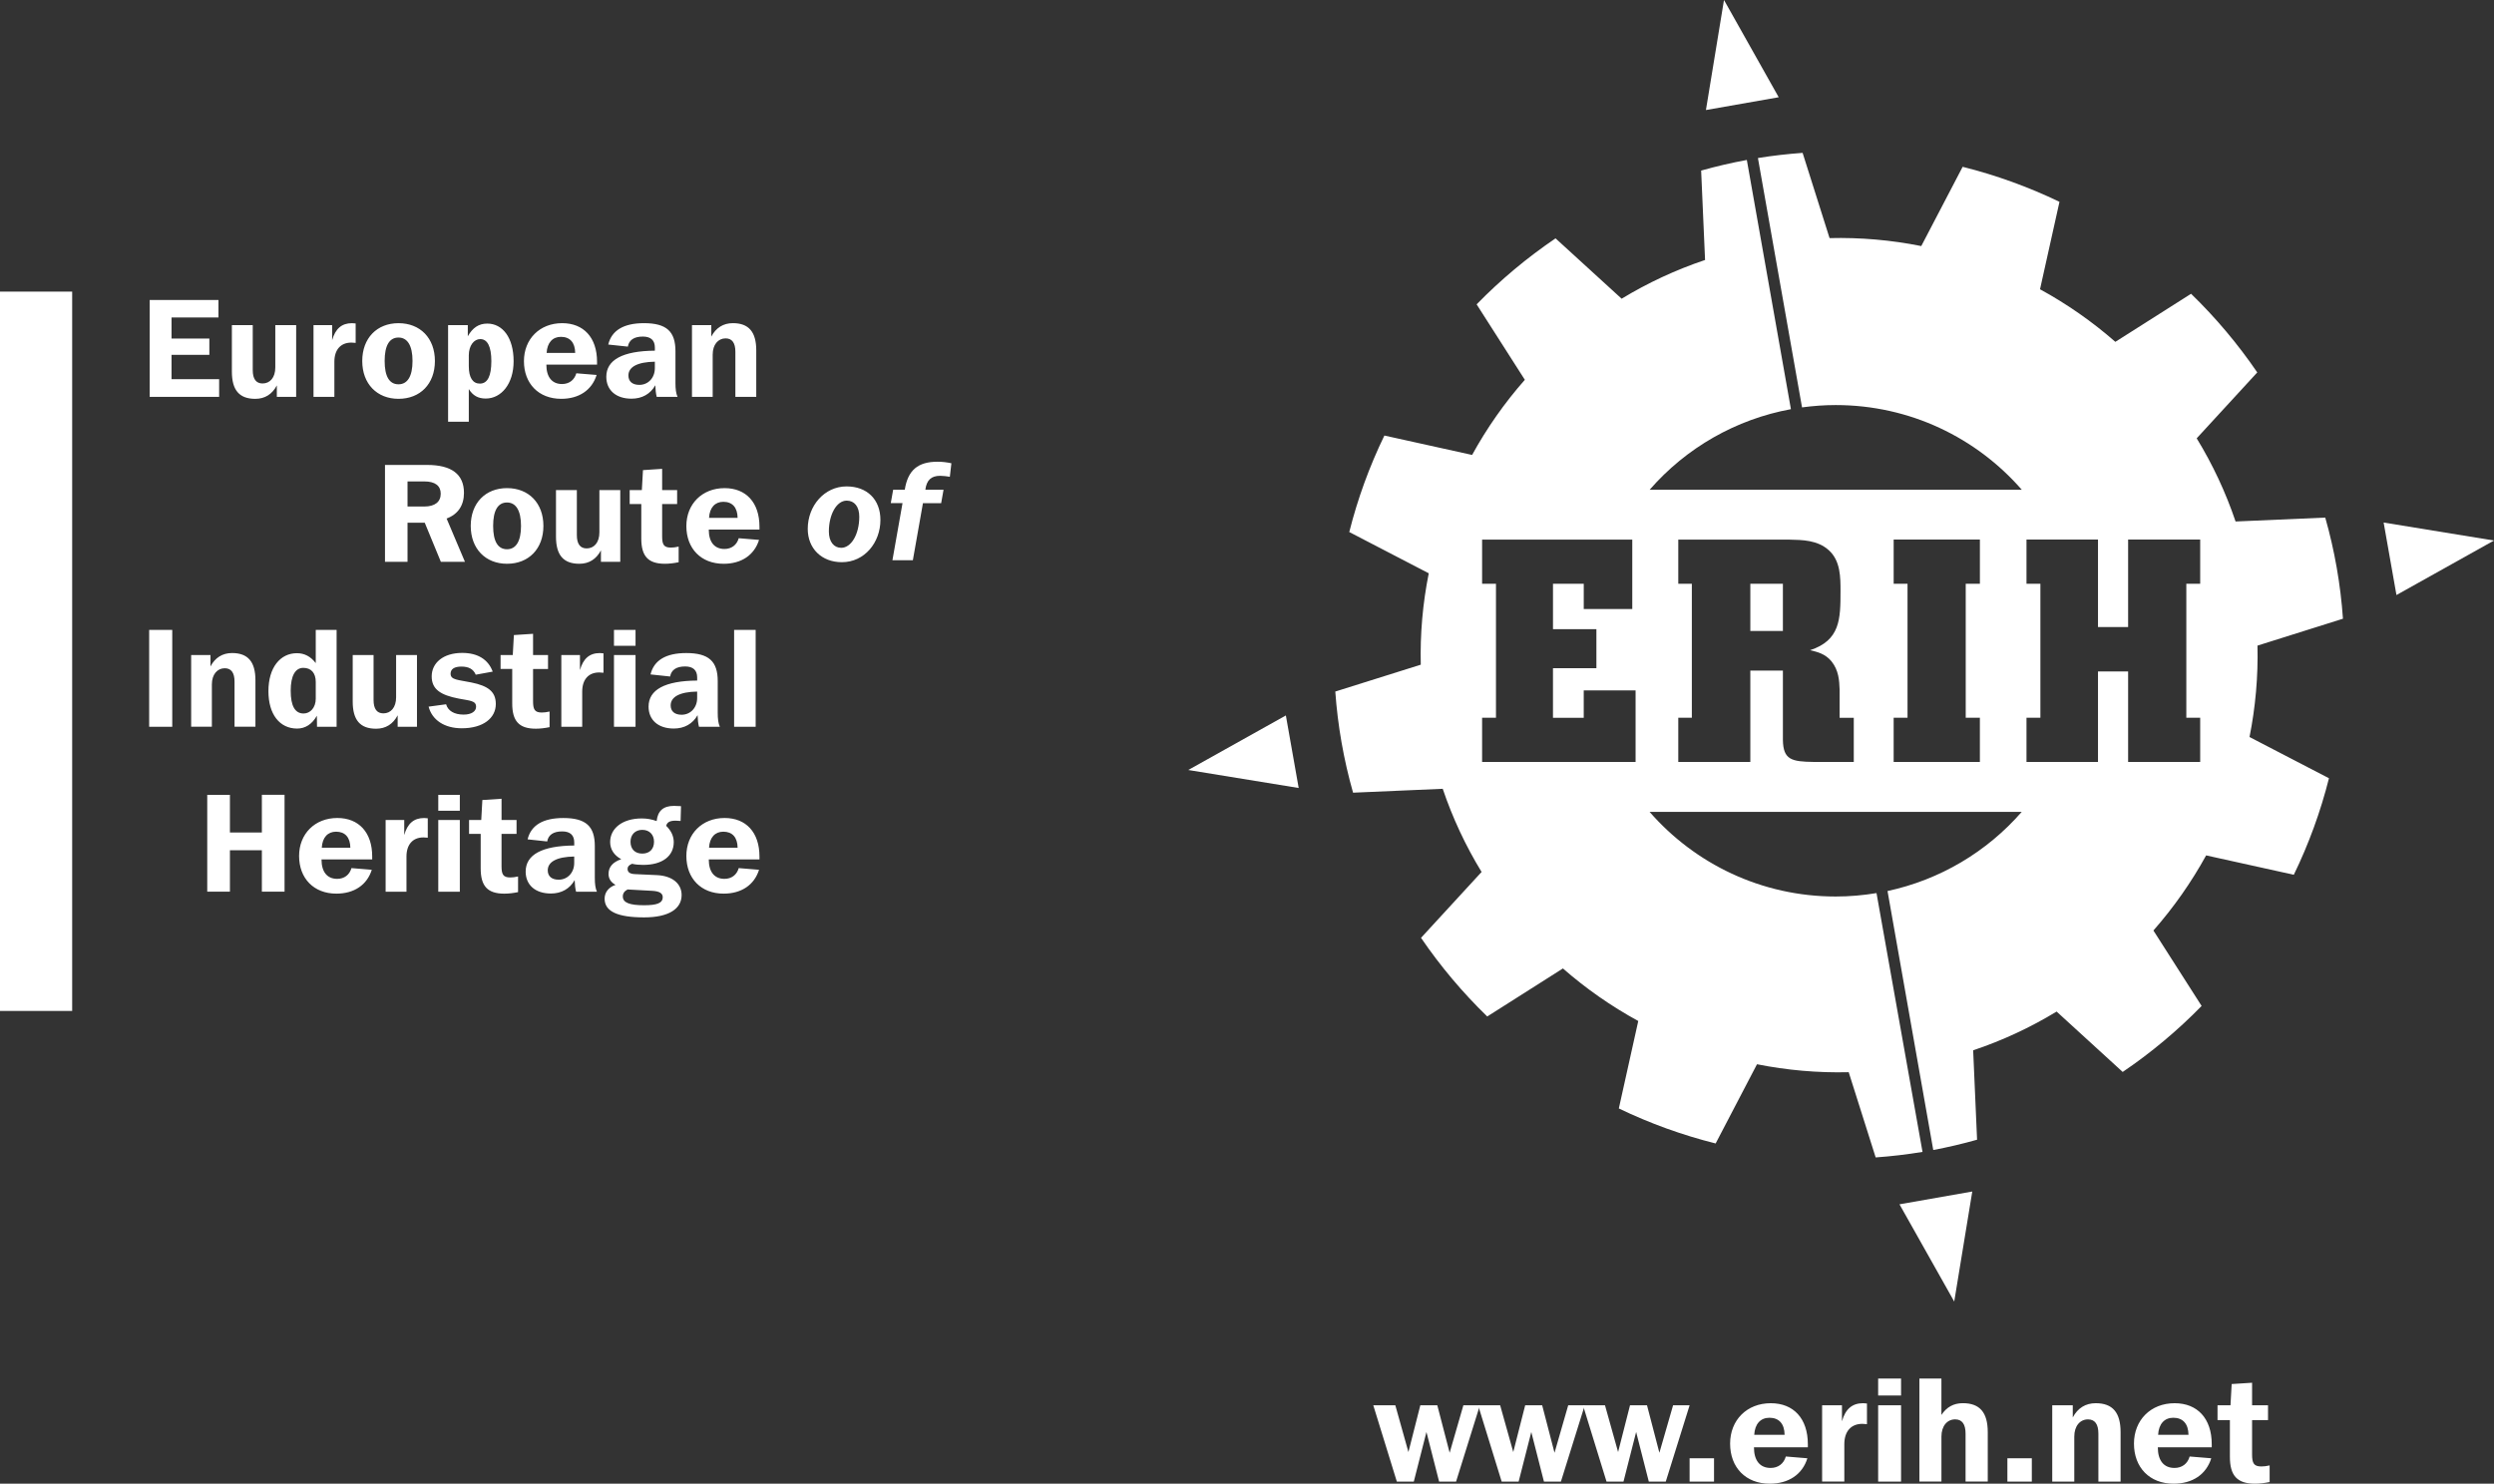 <?xml version="1.0" encoding="UTF-8"?>
<svg xmlns="http://www.w3.org/2000/svg" width="689" height="410" viewBox="0 0 689 410" fill="none">
  <rect x="0" y="0" width="689" height="410" fill="#333333" stroke="none"/>
  <g clip-path="url(#clip0_8_321)">
    <path fill-rule="evenodd" clip-rule="evenodd" d="M328.275 212.783L358.778 217.756L355.235 197.709L328.275 212.783ZM476.273 0L471.286 30.406L491.391 26.873L476.276 0H476.273ZM658.51 144.392L662.053 164.433L689 149.371L658.51 144.399V144.392ZM483.553 174.358H492.549V161.32H483.553V174.358Z" fill="white"></path>
    <path fill-rule="evenodd" clip-rule="evenodd" d="M642.378 143.033L617.607 144.109C614.891 136.073 611.288 128.365 606.865 121.126L623.597 102.916C618.249 95.075 612.123 87.794 605.313 81.182L584.393 94.466C578.007 88.878 571.029 84.006 563.582 79.936L568.957 55.772C560.391 51.649 551.428 48.407 542.207 46.096L530.776 67.997C522.438 66.328 513.941 65.591 505.441 65.799L497.993 42.242C493.849 42.544 489.758 43.006 485.65 43.672L497.835 112.579C500.887 112.169 503.981 111.936 507.14 111.936C527.666 111.936 546.052 121.002 558.54 135.329H455.747C465.858 123.708 479.613 115.861 494.764 113.071L482.585 44.204C478.353 44.984 474.134 45.958 469.964 47.136L471.046 71.844C462.991 74.549 455.261 78.139 447.998 82.547L429.739 65.868C421.876 71.198 414.572 77.308 407.937 84.105L421.258 104.956C415.653 111.32 410.768 118.283 406.69 125.718L382.454 120.359C378.316 128.892 375.065 137.828 372.752 147.025L394.712 158.426C393.043 166.737 392.304 175.208 392.507 183.682L368.891 191.105C369.563 200.519 371.197 209.883 373.802 219.051L398.573 217.978C401.287 226.014 404.888 233.722 409.309 240.961L392.576 259.165C397.928 267.006 404.057 274.287 410.87 280.898L431.777 267.624C438.163 273.211 445.143 278.082 452.591 282.148L447.223 306.312C455.786 310.439 464.748 313.681 473.97 315.988L485.394 294.097C493.619 295.737 502.104 296.508 510.729 296.295L518.177 319.845C522.513 319.536 526.832 319.027 531.121 318.32L518.614 247.941L518.41 246.799C514.736 247.409 510.962 247.744 507.13 247.744C486.601 247.744 468.208 238.678 455.718 224.351H558.53C548.862 235.459 535.854 243.135 521.455 246.229L521.665 247.423L534.087 317.792C538.163 317.028 542.203 316.08 546.193 314.951L545.111 290.243C553.171 287.545 560.904 283.954 568.166 279.537L586.421 296.226C590.351 293.564 594.142 290.703 597.78 287.655C601.424 284.611 604.911 281.384 608.226 277.986L594.906 257.138C600.505 250.772 605.389 243.811 609.473 236.382L633.696 241.735C637.839 233.2 641.094 224.262 643.408 215.062L621.458 203.667C623.099 195.467 623.86 187.005 623.657 178.411L647.273 170.979C646.614 161.522 644.976 152.159 642.384 143.04L642.378 143.033ZM451.853 210.555H409.45V198.341H413.282V161.323H409.45V149.121H450.937V168.302H437.531V161.326H429.034V173.865H441.026V184.657H429.031V198.354H437.528V190.793H451.853V210.562V210.555ZM512.124 210.555H501.047C494.958 210.473 492.632 209.972 492.55 204.487V185.313H483.55V210.555H463.648V198.341H467.395V161.323H463.648V149.121H494.292C497.885 149.203 502.127 149.203 505.293 152.106C508.466 155.018 508.466 159.535 508.466 163.356C508.466 171.081 508.384 176.935 500.06 179.677C502.127 180.169 504.22 180.661 505.966 182.741C507.96 185.234 508.131 187.979 508.22 190.636V198.351H512.13V210.559L512.124 210.555ZM546.968 161.323H543.057V198.341H546.968V210.552H523.148V198.341H526.98V161.309H523.151V149.108H546.971V161.309L546.968 161.323ZM607.829 161.323H604V198.341H607.829V210.552H587.92V185.559H579.597V210.552H559.845V198.341H563.684V161.309H559.845V149.108H579.597V173.272H587.92V149.108H607.829V161.309V161.323ZM539.881 359.674L544.868 329.268L524.756 332.801L539.881 359.674Z" fill="white"></path>
    <path d="M0 80.58H19.938V279.358H0V80.58ZM379.386 388.339H385.476L389.095 401.262L392.382 388.339H397.074L400.486 401.466L404.276 388.339H408.843L402.261 409.423H397.569L394.075 395.723L390.584 409.423H385.892L379.386 388.339Z" fill="white"></path>
    <path d="M408.348 388.34H414.437L418.059 401.263L421.353 388.34H426.045L429.457 401.466L433.24 388.34H437.811L431.226 409.424H426.534L423.04 395.723L419.546 409.424H414.854L408.348 388.34Z" fill="white"></path>
    <path d="M437.312 388.339H443.401L447.02 401.262L450.314 388.339H455.006L458.428 401.466L462.211 388.339H466.778L460.193 409.423H455.501L452.007 395.722L448.513 409.423H443.821L437.318 388.339H437.312ZM466.775 402.981H473.523V409.423H466.775V402.981ZM484.629 396.503C484.794 393.469 486.395 391.786 488.829 391.786C491.454 391.786 492.983 393.426 493.022 396.503H484.629ZM499.315 402.984L493.357 402.492C492.779 404.506 491.214 405.654 489.157 405.654C486.237 405.654 484.554 403.644 484.554 399.954H499.443V399.091C499.443 391.993 495.493 387.768 489.206 387.768C482.572 387.768 477.966 392.449 477.966 398.93C477.966 405.536 482.28 410.007 488.911 410.007C494.128 410.007 497.914 407.461 499.312 402.988L499.315 402.984ZM503.387 388.339H508.866V392.767C509.811 389.408 511.661 387.765 514.706 387.765C514.949 387.765 515.323 387.808 515.772 387.847V393.554C515.319 393.512 514.909 393.469 514.499 393.469C511.369 393.469 509.519 395.558 509.519 399.088V409.42H503.383V388.339H503.387ZM518.863 380.956H525.195V385.633H518.863V380.959V380.956ZM518.863 388.336H525.195V409.426H518.863V388.336ZM530.254 380.956H536.341V391.006C537.784 388.828 539.72 387.759 542.269 387.759C546.961 387.759 549.143 390.35 549.143 395.762V409.42H543.014V396.168C543.014 393.584 542.063 392.232 540.133 392.232C537.951 392.232 536.347 394.036 536.347 396.988V409.42H530.261V380.949L530.254 380.956ZM554.566 402.981H561.318V409.423H554.566V402.981ZM566.949 388.339H572.631V391.701C573.986 389.12 576.168 387.765 578.963 387.765C583.655 387.765 585.84 390.35 585.84 395.762V409.423H579.705V396.172C579.705 393.587 578.763 392.236 576.827 392.236C574.652 392.236 573.048 394.04 573.048 396.992V409.423H566.958V388.342L566.949 388.339ZM596.208 396.503C596.372 393.469 597.973 391.786 600.401 391.786C603.036 391.786 604.558 393.426 604.601 396.503H596.208ZM610.894 402.984L604.922 402.492C604.351 404.506 602.79 405.654 600.729 405.654C597.809 405.654 596.126 403.644 596.126 399.954H611.022V399.091C611.022 391.993 607.071 387.768 600.772 387.768C594.144 387.768 589.538 392.449 589.538 398.93C589.538 405.536 593.859 410.007 600.483 410.007C605.7 410.007 609.489 407.461 610.89 402.988L610.894 402.984ZM616.038 392.442H612.619V388.342H616.202L616.53 382.471L622.167 382.11V388.342H626.57V392.442H622.167V401.922C622.167 404.3 622.62 405.244 624.72 405.244C625.376 405.244 626.157 405.162 627.016 404.956V409.548C625.622 409.836 624.267 410.007 622.987 410.007C618.007 410.007 616.038 407.744 616.038 402.578V392.442Z" fill="white"></path>
    <path d="M237.386 142.785C237.386 147.682 235.142 151.385 232.399 151.385C230.385 151.385 228.987 149.725 228.987 146.875C228.987 142.165 231.12 138.347 233.909 138.347C236.025 138.347 237.386 139.964 237.386 142.781V142.785ZM233.899 134.414C227.714 134.414 223.15 139.813 223.15 146.14C223.15 151.578 226.979 155.357 232.586 155.357C238.82 155.357 243.227 149.955 243.227 143.667C243.227 138.006 239.509 134.417 233.902 134.417L233.899 134.414ZM249.336 139.039H246.088L246.744 135.342H249.952C250.806 129.944 253.552 127.592 259.041 127.592C260.281 127.592 261.521 127.739 262.834 128.018L262.407 131.757C261.526 131.596 260.635 131.505 259.74 131.485C257.259 131.485 255.98 132.676 255.638 135.342H260.665L260.009 139.042H254.976L252.187 154.819H246.544L249.332 139.042L249.336 139.039Z" fill="white"></path>
    <path d="M41.353 82.906H60.35V87.728H47.39V93.55H57.837V98.066H47.39V104.777H60.54V109.674H41.353V82.909V82.906ZM81.817 109.671H76.479V106.509C75.2 108.936 73.192 110.216 70.524 110.216C66.079 110.216 64.061 107.782 64.061 102.691V89.85H69.825V102.304C69.825 104.731 70.757 105.968 72.535 105.968C74.586 105.968 76.056 104.348 76.056 101.533V89.85H81.821L81.817 109.671ZM86.611 89.85H91.755V94.016C92.641 90.854 94.387 89.309 97.248 89.309C97.477 89.309 97.828 89.348 98.255 89.384V94.75C97.828 94.718 97.445 94.675 97.057 94.675C94.118 94.675 92.375 96.643 92.375 99.956V109.674H86.611V89.85ZM110.093 106.198C107.576 106.198 106.264 104.039 106.264 99.756C106.264 95.475 107.576 93.278 110.093 93.278C112.57 93.278 113.964 95.508 113.964 99.756C113.964 104.003 112.57 106.198 110.093 106.198ZM110.093 110.212C116.087 110.212 120.149 106.089 120.149 99.762C120.149 93.438 116.087 89.309 110.093 89.309C104.138 89.309 100.076 93.442 100.076 99.762C100.076 106.05 104.134 110.212 110.093 110.212ZM129.513 101.222V98.217C129.513 95.478 130.943 93.704 132.682 93.704C134.657 93.704 135.74 95.751 135.74 99.798C135.74 103.924 134.696 106.007 132.567 106.007C130.631 106.007 129.516 104.384 129.516 101.218L129.513 101.222ZM123.784 116.539H129.513V107.51C130.628 109.323 132.104 110.134 134.191 110.134C138.489 110.134 141.892 106.083 141.892 99.834C141.892 93.274 138.834 89.42 134.618 89.42C132.255 89.42 130.559 90.578 129.237 92.93V89.847H123.791V116.536L123.784 116.539ZM151.013 97.522C151.17 94.668 152.679 93.084 154.96 93.084C157.437 93.084 158.864 94.626 158.903 97.519L151.013 97.522ZM164.825 103.616L159.215 103.157C158.677 105.043 157.204 106.122 155.268 106.122C152.525 106.122 150.937 104.233 150.937 100.763H164.94V99.952C164.94 93.281 161.233 89.305 155.311 89.305C149.083 89.305 144.746 93.701 144.746 99.802C144.746 106.007 148.808 110.212 155.042 110.212C159.95 110.212 163.513 107.821 164.825 103.616ZM180.912 99.952V101.724C180.912 104.426 179.065 106.355 176.624 106.355C174.688 106.355 173.605 105.391 173.605 103.77C173.605 101.419 176.076 100.031 180.912 99.952ZM181.42 109.671H187.182C186.755 108.746 186.604 107.473 186.604 105.853V97.063C186.604 91.618 184.167 89.305 177.903 89.305C172.293 89.305 168.969 91.313 168.037 95.21L173.451 95.787C173.763 93.973 175.157 93.009 177.595 93.009C179.8 93.009 180.918 94.052 180.918 96.059V96.905C171.988 96.981 167.499 99.451 167.499 104.121C167.499 107.782 170.134 110.173 174.462 110.173C177.401 110.173 179.688 108.861 181.04 106.466C181.073 107.664 181.194 108.743 181.427 109.668L181.42 109.671ZM191.168 89.85H196.506V93.009C197.786 90.582 199.833 89.302 202.461 89.302C206.871 89.302 208.925 91.736 208.925 96.827V109.671H203.157V97.214C203.157 94.786 202.271 93.507 200.453 93.507C198.403 93.507 196.89 95.213 196.89 97.984V109.671H191.168V89.85ZM117.229 133.038C120.204 133.038 121.756 134.235 121.756 136.433C121.756 138.673 120.172 139.975 117.189 139.975H112.586V133.038H117.229ZM106.362 155.253H112.586V144.452H117.343L121.792 155.25H128.446L123.38 143.294C126.55 142.097 128.177 139.67 128.177 136.196C128.177 131.07 124.772 128.482 118 128.482H106.359V155.256L106.362 155.253ZM140.071 151.78C137.551 151.78 136.238 149.615 136.238 145.338C136.238 141.057 137.551 138.86 140.071 138.86C142.544 138.86 143.936 141.09 143.936 145.338C143.936 149.582 142.544 151.78 140.071 151.78ZM140.071 155.794C146.065 155.794 150.123 151.662 150.123 145.338C150.123 139.014 146.065 134.888 140.071 134.888C134.112 134.888 130.047 139.014 130.047 145.338C130.047 151.626 134.116 155.794 140.071 155.794ZM171.364 155.253H166.016V152.088C164.737 154.515 162.726 155.794 160.061 155.794C155.616 155.794 153.598 153.367 153.598 148.273V135.432H159.363V147.886C159.363 150.314 160.291 151.55 162.073 151.55C164.12 151.55 165.59 149.93 165.59 147.112V135.432H171.355V155.26L171.364 155.253ZM177.165 139.283H173.956V135.426H177.319L177.631 129.915L182.926 129.561V135.426H187.067V139.283H182.926V148.195C182.926 150.435 183.353 151.32 185.322 151.32C185.945 151.32 186.68 151.245 187.487 151.048V155.368C186.175 155.64 184.895 155.794 183.701 155.794C179.019 155.794 177.165 153.669 177.165 148.808V139.283ZM195.883 143.107C196.037 140.247 197.55 138.67 199.83 138.67C202.304 138.67 203.734 140.211 203.774 143.104L195.883 143.107ZM209.696 149.198L204.085 148.733C203.544 150.622 202.077 151.704 200.138 151.704C197.395 151.704 195.807 149.818 195.807 146.345H209.811V145.531C209.811 138.863 206.103 134.891 200.181 134.891C193.954 134.891 189.616 139.286 189.616 145.377C189.616 151.593 193.678 155.798 199.909 155.798C204.82 155.798 208.38 153.403 209.696 149.205V149.198ZM41.209 174.071H47.587V200.835H41.209V174.071ZM52.81 181.008H58.145V184.17C59.425 181.736 61.475 180.463 64.103 180.463C68.513 180.463 70.567 182.891 70.567 187.984V200.829H64.793V188.371C64.793 185.944 63.907 184.665 62.092 184.665C60.042 184.665 58.532 186.364 58.532 189.142V200.826H52.81V180.998V181.008ZM87.231 188.493V193.085C87.231 195.545 85.722 197.168 83.868 197.168C81.506 197.168 80.311 195.089 80.311 190.884C80.311 186.718 81.591 184.56 83.789 184.56C85.955 184.56 87.234 185.944 87.234 188.496L87.231 188.493ZM92.999 174.067H87.231V183.241C85.8 181.392 84.101 180.506 82.014 180.506C77.447 180.506 74.156 184.442 74.156 190.995C74.156 197.441 77.29 201.334 82.086 201.334C84.331 201.334 86.22 200.137 87.539 197.785L87.579 200.835H92.992V174.071L92.999 174.067ZM115.194 200.835H109.86V197.67C108.58 200.097 106.569 201.377 103.905 201.377C99.456 201.377 97.441 198.943 97.441 193.852V181.011H103.203V193.468C103.203 195.896 104.134 197.132 105.913 197.132C107.963 197.132 109.43 195.512 109.43 192.694V181.008H115.194V200.835ZM123.243 194.62C123.748 196.434 125.487 197.473 128.079 197.473C130.284 197.473 131.524 196.555 131.524 195.315C131.524 193.577 129.785 193.659 126.688 193.042C121.733 192.078 119.26 190.494 119.26 186.909C119.26 183.202 122.429 180.427 127.692 180.427C131.983 180.427 134.877 182.241 136.117 185.596L131.435 186.449C130.746 184.865 129.467 184.206 127.455 184.206C125.52 184.206 124.48 184.895 124.48 186.174C124.48 187.912 126.487 187.833 130.241 188.601C134.769 189.529 136.973 191.071 136.973 194.544C136.973 198.441 133.489 201.255 127.577 201.255C122.777 201.255 119.374 198.976 118.407 195.276L123.243 194.62ZM141.508 184.862H138.292V181.008H141.659L141.967 175.497L147.266 175.146V181.008H151.4V184.865H147.266V193.777C147.266 196.014 147.692 196.899 149.661 196.899C150.284 196.899 151.016 196.821 151.826 196.624V200.944C150.514 201.216 149.234 201.37 148.037 201.37C143.355 201.37 141.508 199.245 141.508 194.384V184.862ZM155.078 181.008H160.222V185.173C161.108 182.011 162.854 180.47 165.718 180.47C165.941 180.47 166.295 180.512 166.722 180.549V185.911C166.295 185.869 165.908 185.829 165.521 185.829C162.581 185.829 160.842 187.797 160.842 191.11V200.832H155.074V181.004L155.078 181.008ZM169.619 174.071H175.577V178.466H169.619V174.071ZM169.619 181.008H175.577V200.832H169.619V181.004V181.008ZM192.599 191.11V192.888C192.599 195.587 190.742 197.513 188.301 197.513C186.365 197.513 185.282 196.552 185.282 194.931C185.289 192.58 187.763 191.192 192.599 191.11ZM193.097 200.832H198.865C198.439 199.904 198.281 198.635 198.281 197.011V188.221C198.281 182.776 195.844 180.467 189.577 180.467C183.973 180.467 180.646 182.467 179.718 186.371L185.131 186.948C185.443 185.137 186.837 184.17 189.272 184.17C191.477 184.17 192.602 185.206 192.602 187.214V188.066C183.665 188.139 179.176 190.605 179.176 195.273C179.176 198.936 181.808 201.327 186.142 201.327C189.082 201.327 191.365 200.015 192.717 197.631C192.756 198.828 192.868 199.907 193.097 200.832ZM202.809 174.071H208.761V200.835H202.809V174.071ZM57.253 219.646H63.52V230.057H72.345V219.643H78.612V246.408H72.345V234.961H63.52V246.408H57.253V219.646ZM88.898 234.259C89.052 231.405 90.561 229.831 92.845 229.831C95.318 229.831 96.749 231.372 96.788 234.259H88.898ZM102.71 240.359L97.1 239.894C96.555 241.786 95.085 242.865 93.153 242.865C90.407 242.865 88.822 240.976 88.822 237.502H102.825V236.682C102.825 230.018 99.108 226.045 93.192 226.045C86.968 226.045 82.628 230.441 82.628 236.535C82.628 242.747 86.696 246.949 92.92 246.949C97.835 246.949 101.391 244.558 102.71 240.359ZM106.533 226.59H111.677V230.756C112.563 227.594 114.309 226.052 117.173 226.052C117.403 226.052 117.754 226.091 118.177 226.127V231.494C117.75 231.454 117.363 231.415 116.976 231.415C114.036 231.415 112.294 233.383 112.294 236.696V246.418H106.533V226.59ZM121.077 224.045H127.032V219.649H121.077V224.045ZM121.077 246.414H127.032V226.59H121.077V246.414ZM132.8 230.447H129.585V226.59H132.951L133.259 221.08L138.558 220.729V226.59H142.705V230.447H138.555V239.356C138.555 241.593 138.981 242.478 140.956 242.478C141.573 242.478 142.312 242.403 143.122 242.206V246.529C141.81 246.805 140.53 246.955 139.332 246.955C134.65 246.955 132.797 244.833 132.797 239.976V230.451L132.8 230.447ZM158.634 236.692V238.47C158.634 241.166 156.784 243.095 154.343 243.095C152.407 243.095 151.324 242.134 151.324 240.51C151.324 238.162 153.801 236.771 158.641 236.692H158.634ZM159.14 246.414H164.904C164.478 245.489 164.327 244.217 164.327 242.596V233.806C164.327 228.361 161.889 226.052 155.626 226.052C150.015 226.052 146.688 228.053 145.757 231.949L151.17 232.53C151.482 230.719 152.876 229.752 155.314 229.752C157.519 229.752 158.641 230.792 158.641 232.802V233.649C149.707 233.724 145.222 236.19 145.222 240.864C145.222 244.525 147.853 246.916 152.184 246.916C155.124 246.916 157.407 245.604 158.759 243.21C158.792 244.404 158.913 245.486 159.146 246.411L159.14 246.414ZM173.376 245.798L180.298 246.181C182.152 246.299 183.087 246.837 183.087 247.92C183.087 249.616 181.42 250.157 177.903 250.157C173.956 250.157 172.063 249.461 172.063 247.73C172.057 246.91 172.483 246.26 173.376 245.794V245.798ZM171.637 237.427C169.274 238.237 168.116 239.585 168.116 241.514C168.116 242.787 168.772 243.83 170.052 244.525C168.116 245.181 167.033 246.604 167.033 248.343C167.033 251.892 170.629 253.512 177.979 253.512C184.744 253.512 188.307 251.157 188.307 247.339C188.307 244.256 185.83 242.016 181.417 241.829L175.347 241.553C174.028 241.478 173.372 241.051 173.372 240.09C173.372 239.51 173.756 239.051 174.609 238.7C175.574 238.929 176.617 239.008 177.693 239.008C183.074 239.008 186.132 236.502 186.132 232.72C186.132 231.067 185.433 229.562 184.042 228.21C184.304 227.17 185.125 226.787 186.634 226.787C187.018 226.787 187.487 226.826 188.025 226.865L188.14 222.775C187.326 222.736 186.67 222.7 186.204 222.7C183.261 222.7 181.716 224.051 181.407 226.898C180.095 226.413 178.706 226.166 177.306 226.17C171.85 226.17 168.562 228.991 168.562 232.687C168.569 234.688 169.612 236.351 171.627 237.43L171.637 237.427ZM177.434 229.325C179.409 229.325 180.682 230.637 180.682 232.605C180.682 234.652 179.445 235.885 177.434 235.885C175.426 235.885 174.186 234.652 174.186 232.605C174.186 230.637 175.498 229.325 177.434 229.325ZM195.883 234.259C196.037 231.405 197.55 229.831 199.83 229.831C202.304 229.831 203.734 231.372 203.774 234.259H195.883ZM209.696 240.359L204.085 239.894C203.544 241.786 202.077 242.865 200.138 242.865C197.395 242.865 195.807 240.976 195.807 237.502H209.811V236.682C209.811 230.018 206.103 226.045 200.181 226.045C193.954 226.045 189.616 230.441 189.616 236.535C189.616 242.747 193.678 246.949 199.909 246.949C204.82 246.949 208.38 244.558 209.696 240.359Z" fill="white"></path>
  </g>
  <defs>
    <clipPath id="clip0_8_321">
      <rect width="689" height="410" fill="white"></rect>
    </clipPath>
  </defs>
</svg>
